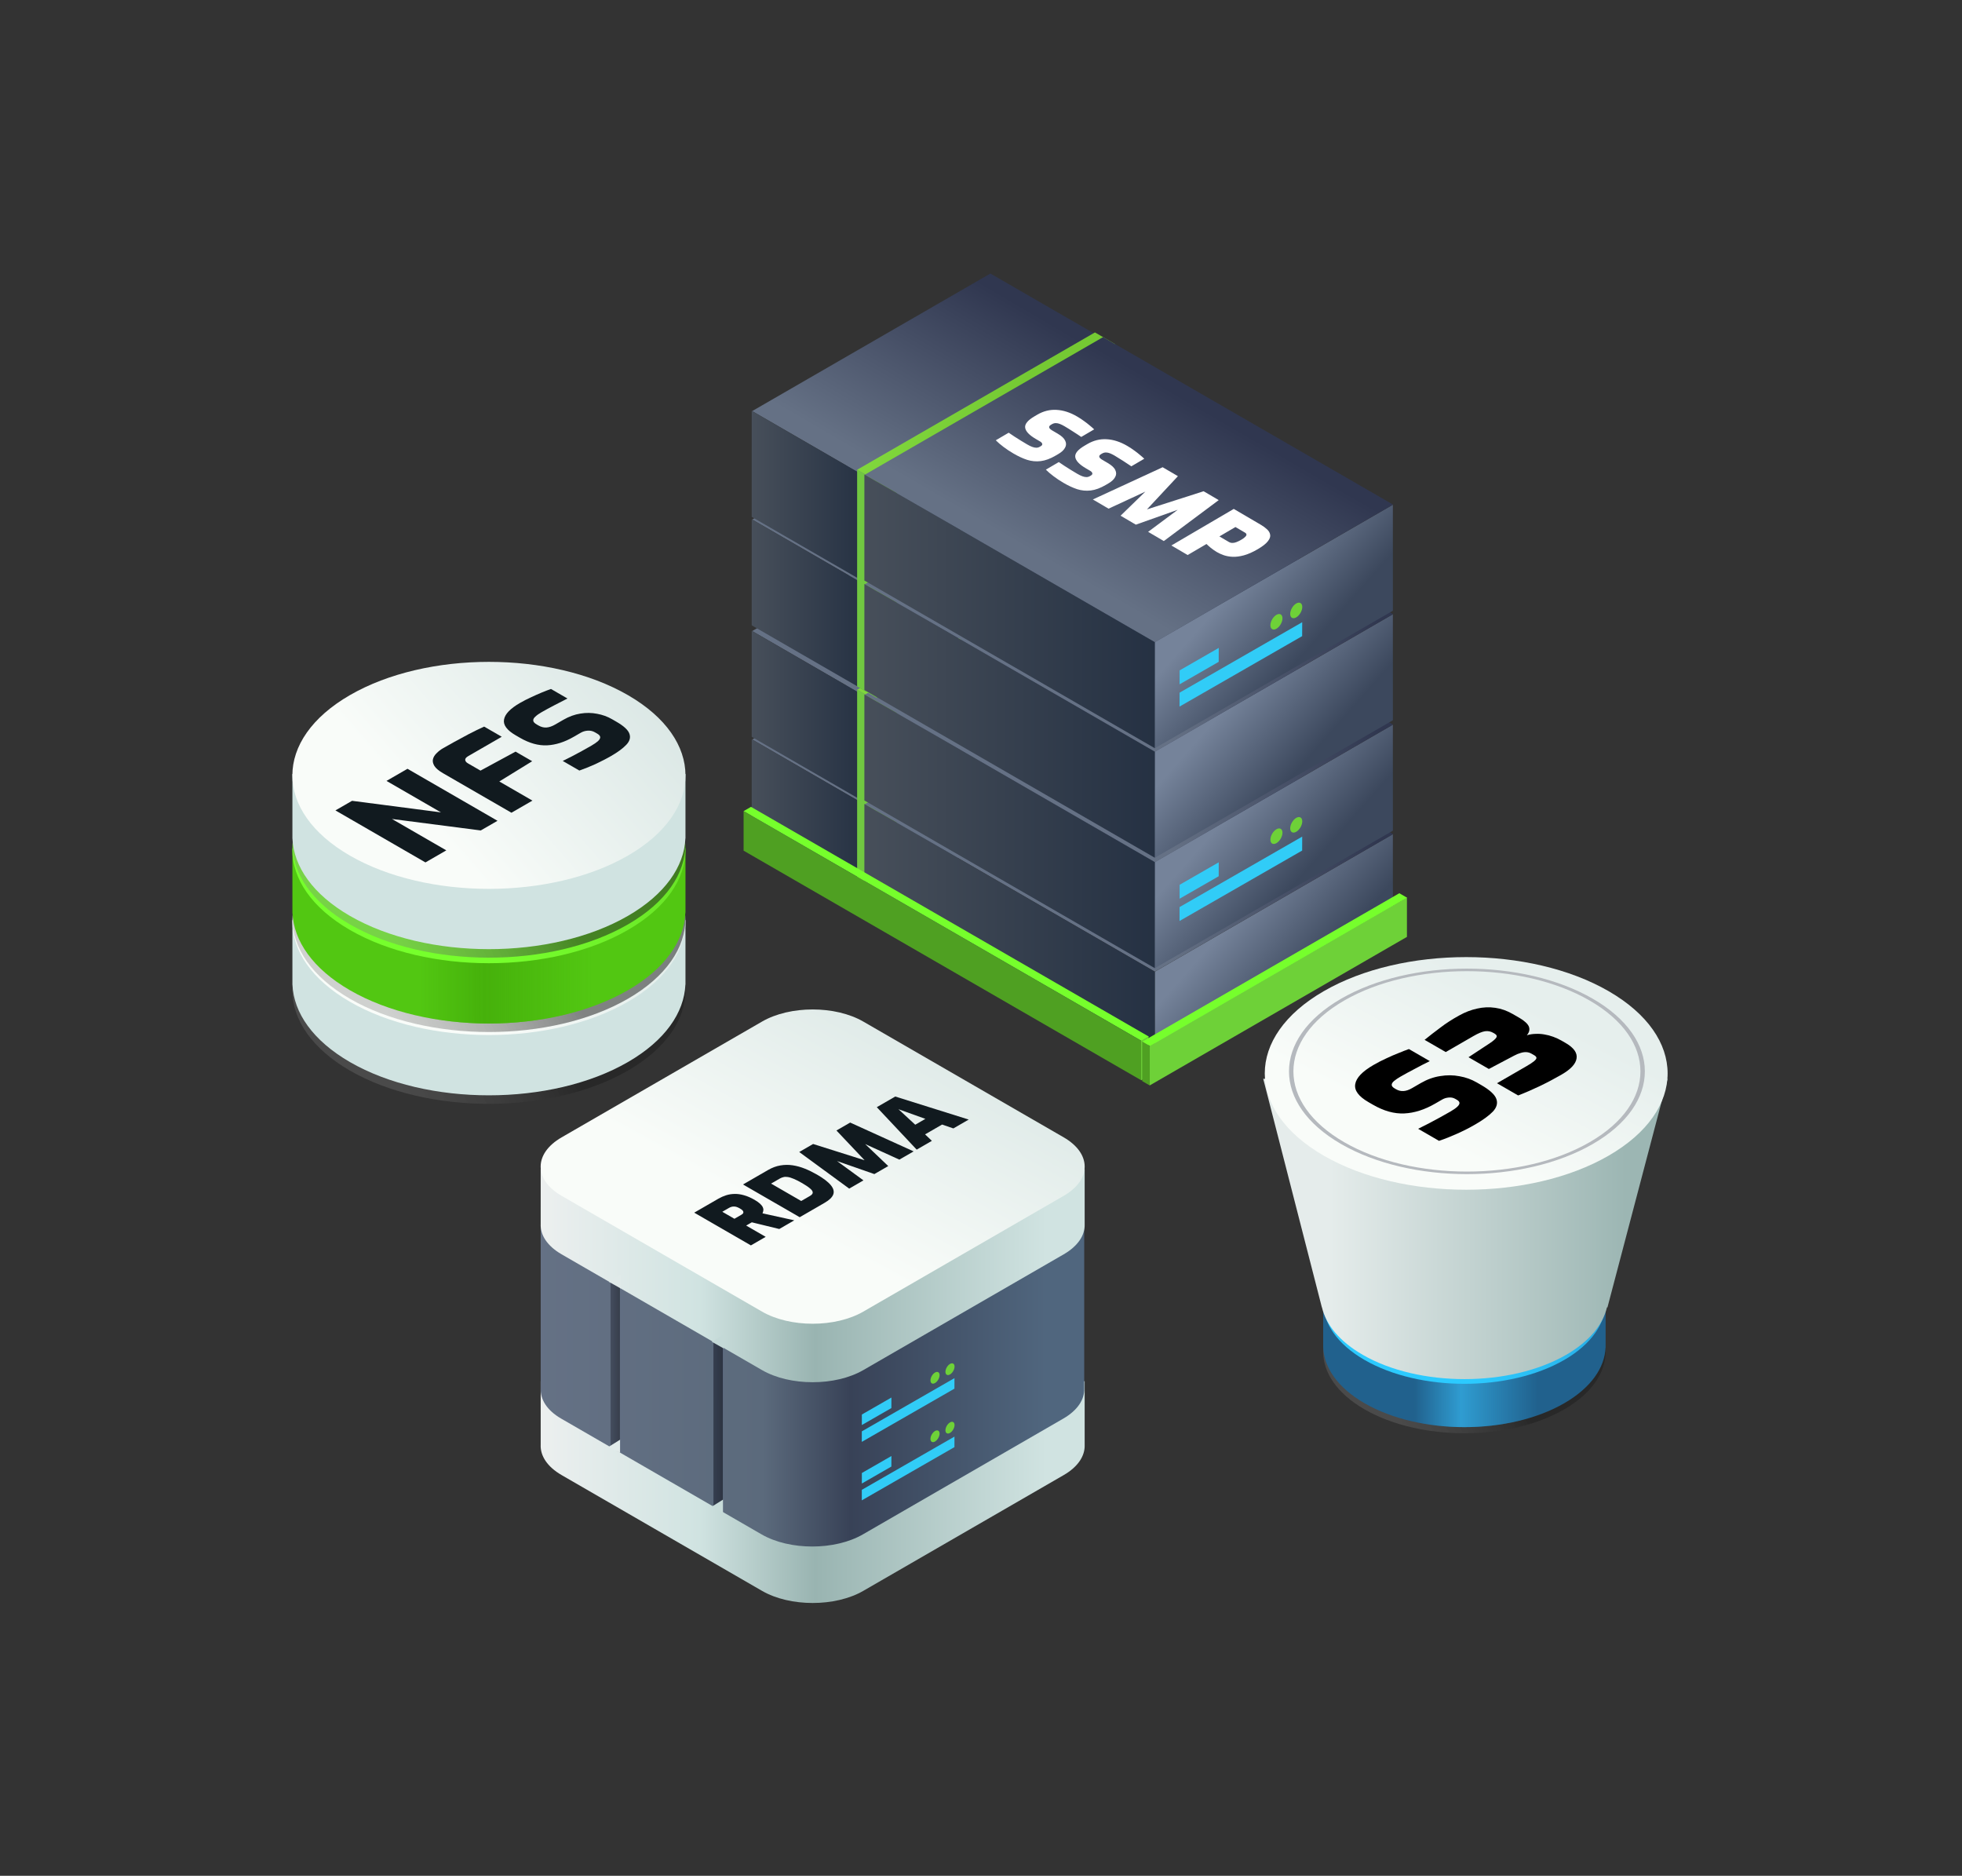 <svg width="544" height="520" viewBox="0 0 544 520" fill="none" xmlns="http://www.w3.org/2000/svg">
<rect x="0" y="0" width="544" height="520" fill="#333333" stroke="none"/>
<rect width="29.396" height="36.738" transform="matrix(-7.68289e-05 -1 0.866 -0.5 240.123 252.682)" fill="url(#paint0_linear_270_114138)"/>
<rect width="36.578" height="36.571" transform="matrix(0.866 -0.5 0.866 0.5 208.554 204.998)" fill="url(#paint1_linear_270_114138)"/>
<rect width="36.612" height="29.397" transform="matrix(0.866 0.5 -7.68289e-05 1 208.428 204.933)" fill="url(#paint2_linear_270_114138)"/>
<rect width="29.327" height="76.401" transform="matrix(-7.68289e-05 -1 0.866 -0.5 240.122 222.62)" fill="url(#paint3_linear_270_114138)"/>
<rect width="76.266" height="36.571" transform="matrix(0.866 -0.5 0.866 0.5 208.554 174.936)" fill="url(#paint4_linear_270_114138)"/>
<rect width="36.612" height="29.397" transform="matrix(0.866 0.5 -7.68289e-05 1 208.428 174.873)" fill="url(#paint5_linear_270_114138)"/>
<rect width="61.409" height="6.344" transform="matrix(-7.68031e-05 -1 0.866 -0.5 243.134 254.463)" fill="url(#paint6_linear_270_114138)"/>
<rect width="76.149" height="6.527" transform="matrix(0.866 -0.5 0.866 0.5 237.649 191.207)" fill="url(#paint7_linear_270_114138)"/>
<rect width="6.322" height="60.082" transform="matrix(0.866 0.5 -7.68031e-05 1 237.655 191.202)" fill="#71C841"/>
<rect width="29.376" height="76.243" transform="matrix(-7.68289e-05 -1 0.866 -0.5 320.174 298.768)" fill="url(#paint8_linear_270_114138)"/>
<rect width="76.266" height="92.85" transform="matrix(0.866 -0.5 0.866 0.5 239.796 222.93)" fill="url(#paint9_linear_270_114138)"/>
<rect width="92.996" height="29.398" transform="matrix(0.866 0.5 -7.68289e-05 1 239.667 222.867)" fill="url(#paint10_linear_270_114138)"/>
<rect width="29.376" height="76.243" transform="matrix(-7.68289e-05 -1 0.866 -0.5 320.174 268.405)" fill="url(#paint11_linear_270_114138)"/>
<rect width="76.266" height="92.85" transform="matrix(0.866 -0.5 0.866 0.5 239.796 192.567)" fill="url(#paint12_linear_270_114138)"/>
<rect width="92.996" height="29.398" transform="matrix(0.866 0.5 -7.68289e-05 1 239.667 192.504)" fill="url(#paint13_linear_270_114138)"/>
<rect width="29.396" height="36.738" transform="matrix(-7.68289e-05 -1 0.866 -0.5 240.123 191.706)" fill="url(#paint14_linear_270_114138)"/>
<rect width="36.578" height="36.571" transform="matrix(0.866 -0.5 0.866 0.5 208.554 144.022)" fill="url(#paint15_linear_270_114138)"/>
<rect width="36.612" height="29.397" transform="matrix(0.866 0.5 -7.68289e-05 1 208.428 143.958)" fill="url(#paint16_linear_270_114138)"/>
<rect width="29.327" height="76.401" transform="matrix(-7.68289e-05 -1 0.866 -0.5 240.122 161.645)" fill="url(#paint17_linear_270_114138)"/>
<rect width="76.266" height="36.571" transform="matrix(0.866 -0.5 0.866 0.5 208.554 113.961)" fill="url(#paint18_linear_270_114138)"/>
<rect width="36.612" height="29.397" transform="matrix(0.866 0.5 -7.68289e-05 1 208.428 113.898)" fill="url(#paint19_linear_270_114138)"/>
<rect width="61.409" height="6.344" transform="matrix(-7.68031e-05 -1 0.866 -0.5 243.134 193.488)" fill="url(#paint20_linear_270_114138)"/>
<rect width="76.149" height="6.527" transform="matrix(0.866 -0.5 0.866 0.5 237.649 130.231)" fill="url(#paint21_linear_270_114138)"/>
<rect width="6.322" height="60.082" transform="matrix(0.866 0.5 -7.68031e-05 1 237.655 130.225)" fill="#71C841"/>
<rect width="29.376" height="76.243" transform="matrix(-7.68289e-05 -1 0.866 -0.5 320.174 237.793)" fill="url(#paint22_linear_270_114138)"/>
<rect width="76.266" height="92.85" transform="matrix(0.866 -0.5 0.866 0.5 239.796 161.955)" fill="url(#paint23_linear_270_114138)"/>
<rect width="92.996" height="29.398" transform="matrix(0.866 0.5 -7.68289e-05 1 239.667 161.893)" fill="url(#paint24_linear_270_114138)"/>
<rect width="29.376" height="76.243" transform="matrix(-7.68289e-05 -1 0.866 -0.5 320.174 207.43)" fill="url(#paint25_linear_270_114138)"/>
<rect width="76.266" height="92.85" transform="matrix(0.866 -0.5 0.866 0.5 239.796 131.591)" fill="url(#paint26_linear_270_114138)"/>
<rect width="92.996" height="29.398" transform="matrix(0.866 0.5 -7.68289e-05 1 239.667 131.529)" fill="url(#paint27_linear_270_114138)"/>
<rect width="10.911" height="2.393" transform="matrix(-7.68031e-05 -1 0.866 -0.5 316.389 299.484)" fill="#6ED138"/>
<rect width="2.373" height="127.393" transform="matrix(0.866 -0.5 0.866 0.5 206.173 224.862)" fill="#76FF2C"/>
<rect width="127.303" height="10.953" transform="matrix(0.866 0.5 -7.68031e-05 1 206.176 224.865)" fill="#4FA022"/>
<rect width="10.913" height="82.355" transform="matrix(-7.68031e-05 -1 0.866 -0.5 318.781 300.901)" fill="#6ED138"/>
<rect width="82.273" height="2.475" transform="matrix(0.866 -0.5 0.866 0.5 316.737 288.757)" fill="#76FF2C"/>
<rect width="2.407" height="10.951" transform="matrix(0.866 0.5 -7.68031e-05 1 316.694 288.748)" fill="#4FA022"/>
<rect width="39.217" height="3.86" transform="matrix(0.867 -0.498 -0.003 1 327.056 192.019)" fill="#31CCF7"/>
<rect width="12.507" height="3.86" transform="matrix(0.867 -0.498 -0.003 1 327.074 185.842)" fill="#31CCF7"/>
<ellipse cx="1.93" cy="1.93" rx="1.93" ry="1.93" transform="matrix(0.867 -0.497 -0.003 1 357.736 168.249)" fill="#6ED138"/>
<ellipse cx="1.93" cy="1.93" rx="1.93" ry="1.93" transform="matrix(0.867 -0.497 -0.003 1 352.247 171.399)" fill="#6ED138"/>
<rect width="39.217" height="3.86" transform="matrix(0.867 -0.498 -0.003 1 327.056 251.457)" fill="#31CCF7"/>
<rect width="12.507" height="3.86" transform="matrix(0.867 -0.498 -0.003 1 327.074 245.28)" fill="#31CCF7"/>
<ellipse cx="1.93" cy="1.93" rx="1.93" ry="1.93" transform="matrix(0.867 -0.497 -0.003 1 357.736 227.686)" fill="#6ED138"/>
<ellipse cx="1.93" cy="1.93" rx="1.93" ry="1.93" transform="matrix(0.867 -0.497 -0.003 1 352.247 230.836)" fill="#6ED138"/>
<path d="M280.984 125.713C280.472 125.413 279.983 125.108 279.517 124.799C279.067 124.499 278.632 124.19 278.213 123.871C277.81 123.562 277.43 123.257 277.073 122.957C276.716 122.657 276.39 122.357 276.095 122.057L279.68 119.955C280.161 120.292 280.689 120.647 281.263 121.02C281.853 121.402 282.451 121.779 283.056 122.152C283.677 122.534 284.259 122.884 284.802 123.203C285.314 123.503 285.78 123.73 286.199 123.885C286.618 124.039 286.998 124.117 287.34 124.117C287.681 124.117 287.999 124.03 288.294 123.858L288.573 123.694C288.915 123.494 289.047 123.271 288.969 123.025C288.907 122.789 288.713 122.575 288.387 122.384L287.153 121.661C285.353 120.606 284.383 119.573 284.243 118.564C284.103 117.554 284.965 116.504 286.827 115.412L287.596 114.962C289.303 113.961 291.088 113.516 292.95 113.625C294.828 113.725 296.73 114.339 298.654 115.467C299.384 115.894 300.028 116.317 300.587 116.736C301.176 117.154 301.696 117.559 302.146 117.95C302.628 118.341 303.039 118.7 303.38 119.028L299.795 121.129C299.143 120.674 298.383 120.174 297.513 119.628C296.675 119.082 295.892 118.596 295.162 118.168C294.727 117.913 294.308 117.704 293.905 117.541C293.501 117.377 293.113 117.295 292.741 117.295C292.368 117.295 292.004 117.4 291.647 117.609L291.414 117.745C291.026 117.973 290.855 118.218 290.902 118.482C290.948 118.746 291.228 119.028 291.74 119.328L293.276 120.228C294.363 120.865 295.053 121.515 295.348 122.179C295.674 122.843 295.659 123.489 295.302 124.117C294.976 124.744 294.363 125.322 293.463 125.85L292.694 126.3C291.22 127.164 289.838 127.673 288.55 127.828C287.262 127.982 286.005 127.864 284.779 127.473C283.568 127.073 282.303 126.486 280.984 125.713Z" fill="white"/>
<path d="M294.875 133.854C294.363 133.554 293.874 133.249 293.409 132.94C292.958 132.64 292.524 132.33 292.105 132.012C291.701 131.703 291.321 131.398 290.964 131.098C290.607 130.798 290.281 130.498 289.986 130.197L293.571 128.096C294.053 128.433 294.58 128.788 295.155 129.161C295.744 129.543 296.342 129.92 296.947 130.293C297.568 130.675 298.15 131.025 298.693 131.344C299.206 131.644 299.671 131.871 300.09 132.026C300.509 132.18 300.89 132.258 301.231 132.258C301.572 132.258 301.891 132.171 302.186 131.998L302.465 131.835C302.806 131.635 302.938 131.412 302.861 131.166C302.799 130.93 302.605 130.716 302.279 130.525L301.045 129.802C299.244 128.747 298.274 127.714 298.135 126.705C297.995 125.695 298.856 124.645 300.719 123.553L301.487 123.103C303.194 122.102 304.979 121.657 306.842 121.766C308.72 121.866 310.621 122.48 312.546 123.608C313.275 124.035 313.919 124.458 314.478 124.876C315.068 125.295 315.588 125.7 316.038 126.091C316.519 126.482 316.93 126.841 317.272 127.169L313.687 129.27C313.035 128.815 312.274 128.315 311.405 127.769C310.567 127.223 309.783 126.737 309.054 126.309C308.619 126.054 308.2 125.845 307.796 125.681C307.393 125.518 307.005 125.436 306.632 125.436C306.26 125.436 305.895 125.54 305.538 125.75L305.305 125.886C304.917 126.113 304.747 126.359 304.793 126.623C304.84 126.887 305.119 127.169 305.631 127.469L307.168 128.369C308.254 129.006 308.945 129.656 309.24 130.32C309.566 130.984 309.55 131.63 309.193 132.258C308.867 132.885 308.254 133.463 307.354 133.99L306.586 134.441C305.111 135.305 303.73 135.814 302.442 135.969C301.153 136.123 299.896 136.005 298.67 135.614C297.459 135.214 296.195 134.627 294.875 133.854Z" fill="white"/>
<path d="M303.016 138.461L322.363 129.525L326.6 132.008L318.009 141.217L333.724 136.183L337.915 138.639L322.689 149.99L318.335 147.439L328.137 140.139L328.765 140.535L314.936 145.447L310.699 142.964L319.057 134.846L319.802 135.255L307.37 141.013L303.016 138.461Z" fill="white"/>
<path d="M324.785 151.219L342.083 141.081L349.673 145.529C350.263 145.875 350.798 146.27 351.279 146.716C351.776 147.153 352.071 147.644 352.164 148.19C352.288 148.735 352.086 149.345 351.559 150.018C351.062 150.691 350.123 151.432 348.742 152.242C347.345 153.06 346.064 153.629 344.9 153.947C343.752 154.257 342.712 154.393 341.78 154.357C340.865 154.311 340.034 154.161 339.289 153.906C338.575 153.652 337.939 153.361 337.38 153.033C337.085 152.86 336.791 152.669 336.496 152.46C336.216 152.26 335.945 152.055 335.681 151.846C335.448 151.637 335.223 151.441 335.006 151.259C334.819 151.078 334.656 150.927 334.517 150.809L329.302 153.865L324.785 151.219ZM338.102 148.708L340.71 150.236C341.02 150.418 341.346 150.509 341.687 150.509C342.044 150.518 342.417 150.445 342.805 150.291C343.224 150.136 343.682 149.913 344.178 149.622C344.66 149.34 345.017 149.076 345.249 148.831C345.498 148.594 345.614 148.381 345.599 148.19C345.599 147.99 345.451 147.803 345.156 147.63L342.549 146.102L338.102 148.708Z" fill="white"/>
<circle opacity="0.66" cx="44.498" cy="44.498" r="44.498" transform="matrix(0.866 0.5 -0.866 0.5 135.564 230.041)" fill="url(#paint28_linear_270_114138)"/>
<path d="M174.094 294.426C152.814 306.718 118.311 306.718 97.03 294.426C86.734 288.479 81.419 280.745 81.086 272.952H81.076V272.679C81.067 272.34 81.067 272 81.076 271.661V255.073H89.796C91.846 253.246 94.257 251.515 97.03 249.914C118.311 237.622 152.814 237.622 174.094 249.914C176.867 251.515 179.278 253.246 181.328 255.073H190.059V272.952H190.038C189.705 280.745 184.39 288.479 174.094 294.426Z" fill="#D0E3E1"/>
<circle cx="44.498" cy="44.498" r="44.498" transform="matrix(0.866 0.5 -0.866 0.5 135.564 210.97)" fill="url(#paint29_linear_270_114138)"/>
<circle opacity="0.66" cx="44.498" cy="44.498" r="44.498" transform="matrix(0.866 0.5 -0.866 0.5 135.564 210.13)" fill="url(#paint30_linear_270_114138)"/>
<path d="M174.094 274.515C152.814 286.807 118.311 286.807 97.03 274.515C86.734 268.569 81.419 260.834 81.086 253.042H81.076V252.768C81.067 252.429 81.067 252.089 81.076 251.75V235.162H89.796C91.846 233.335 94.257 231.604 97.03 230.003C118.311 217.711 152.814 217.711 174.094 230.003C176.867 231.604 179.278 233.335 181.328 235.162H190.059V253.042H190.038C189.705 260.834 184.39 268.569 174.094 274.515Z" fill="#52C712"/>
<path d="M174.094 274.515C152.814 286.807 118.311 286.807 97.03 274.515C86.734 268.569 81.419 260.834 81.086 253.042H81.076V252.768C81.067 252.429 81.067 252.089 81.076 251.75V235.162H89.796C91.846 233.335 94.257 231.604 97.03 230.003C118.311 217.711 152.814 217.711 174.094 230.003C176.867 231.604 179.278 233.335 181.328 235.162H190.059V253.042H190.038C189.705 260.834 184.39 268.569 174.094 274.515Z" fill="url(#paint31_linear_270_114138)"/>
<circle cx="44.498" cy="44.498" r="44.498" transform="matrix(0.866 0.5 -0.866 0.5 135.564 191.059)" fill="url(#paint32_linear_270_114138)"/>
<circle opacity="0.66" cx="44.498" cy="44.498" r="44.498" transform="matrix(0.866 0.5 -0.866 0.5 135.564 189.521)" fill="url(#paint33_linear_270_114138)"/>
<path d="M174.094 253.906C152.814 266.198 118.311 266.198 97.03 253.906C86.734 247.959 81.419 240.225 81.086 232.432H81.076V232.158C81.067 231.819 81.067 231.48 81.076 231.141V214.552H89.796C91.846 212.726 94.257 210.995 97.03 209.393C118.311 197.101 152.814 197.101 174.094 209.393C176.867 210.995 179.278 212.726 181.328 214.552H190.059V232.432H190.038C189.705 240.225 184.39 247.959 174.094 253.906Z" fill="#D0E3E1"/>
<circle cx="44.498" cy="44.498" r="44.498" transform="matrix(0.866 0.5 -0.866 0.5 135.564 170.449)" fill="url(#paint34_linear_270_114138)"/>
<path d="M117.961 239.079L93.003 224.663L97.611 222.001L122.266 225.207L107.163 216.483L112.982 213.122L137.941 227.538L133.299 230.219L108.677 227.033L123.746 235.737L117.961 239.079Z" fill="#111A1F"/>
<path d="M141.806 225.306L122.835 214.348C121.669 213.674 120.873 213.007 120.447 212.347C120.043 211.673 119.909 211.052 120.043 210.482C120.178 209.886 120.514 209.329 121.052 208.811C121.568 208.28 122.162 207.82 122.835 207.431C123.575 207.004 124.562 206.447 125.795 205.761C127.051 205.061 128.407 204.329 129.865 203.565C131.345 202.788 132.803 202.076 134.238 201.428L139.115 204.245L129.865 209.588C129.237 209.951 128.946 210.313 128.99 210.676C129.035 211.039 129.282 211.349 129.73 211.608L133.229 213.629L142.949 208.364L147.558 211.026L138.442 216.64L147.625 221.944L141.806 225.306Z" fill="#111A1F"/>
<path d="M169.485 209.551C168.79 209.953 168.061 210.348 167.298 210.736C166.558 211.112 165.807 211.481 165.045 211.844C164.282 212.181 163.52 212.504 162.757 212.815C162.017 213.113 161.311 213.379 160.638 213.612L156.03 210.95C156.815 210.574 157.667 210.147 158.587 209.668C159.506 209.189 160.425 208.696 161.345 208.191C162.287 207.673 163.161 207.181 163.968 206.715C164.753 206.261 165.359 205.847 165.785 205.471C166.211 205.07 166.424 204.701 166.424 204.364C166.401 204.014 166.121 203.684 165.583 203.373L164.944 203.004C164.338 202.654 163.677 202.505 162.959 202.557C162.264 202.596 161.614 202.79 161.008 203.14L159.057 204.267C156.546 205.717 154.091 206.501 151.691 206.618C149.292 206.734 146.791 206.041 144.19 204.539L143.013 203.859C140.569 202.447 139.481 200.99 139.75 199.487C139.997 197.972 141.466 196.437 144.157 194.883C145.143 194.313 146.152 193.795 147.184 193.328C148.193 192.849 149.18 192.409 150.144 192.007C151.108 191.606 151.983 191.269 152.768 190.997L157.342 193.639C156.243 194.196 155.021 194.824 153.676 195.524C152.33 196.223 151.131 196.877 150.077 197.486C149.381 197.888 148.832 198.283 148.428 198.671C148.002 199.047 147.812 199.416 147.857 199.779C147.879 200.128 148.204 200.485 148.832 200.847L149.303 201.119C150.021 201.534 150.749 201.722 151.489 201.683C152.252 201.631 153.059 201.359 153.911 200.867L156.232 199.526C157.779 198.632 159.349 198.063 160.941 197.816C162.511 197.557 164.047 197.577 165.549 197.875C167.052 198.147 168.431 198.645 169.687 199.371L170.931 200.09C172.994 201.281 174.194 202.402 174.53 203.451C174.889 204.487 174.586 205.504 173.622 206.501C172.68 207.485 171.301 208.502 169.485 209.551Z" fill="#111A1F"/>
<path d="M300.743 382.902H149.915L149.915 400.5C149.771 403.538 151.704 406.603 155.719 408.922L211.293 441.021C219.044 445.499 231.609 445.499 239.36 441.021L294.934 408.922C298.911 406.625 300.848 403.596 300.743 400.586L300.743 382.902Z" fill="url(#paint35_linear_270_114138)"/>
<path d="M300.624 334.672H149.92C149.92 354.265 149.92 365.251 149.92 384.844C149.776 387.882 151.585 390.948 155.6 393.266L211.174 425.366C218.925 429.843 231.49 429.843 239.241 425.366L294.815 393.266C298.792 390.97 300.728 387.94 300.624 384.931V334.672Z" fill="url(#paint36_linear_270_114138)"/>
<path d="M300.743 324.134H149.915L149.915 339.3C149.771 342.338 151.704 345.404 155.719 347.722L211.293 379.822C219.044 384.299 231.609 384.299 239.36 379.822L294.934 347.722C298.911 345.426 300.848 342.396 300.743 339.387L300.743 324.134Z" fill="url(#paint37_linear_270_114138)"/>
<path d="M155.72 331.509C147.97 327.033 147.97 319.775 155.72 315.298L211.294 283.198C219.045 278.721 231.61 278.721 239.36 283.198L294.935 315.298C302.685 319.775 302.685 327.033 294.935 331.509L239.36 363.609C231.61 368.086 219.045 368.086 211.294 363.609L155.72 331.509Z" fill="url(#paint38_linear_270_114138)"/>
<rect width="29.632" height="2.918" transform="matrix(0.867 -0.498 -0.003 1 238.954 396.8)" fill="#31CCF7"/>
<rect width="9.45" height="2.918" transform="matrix(0.867 -0.498 -0.003 1 238.968 392.131)" fill="#31CCF7"/>
<ellipse cx="1.458" cy="1.459" rx="1.458" ry="1.459" transform="matrix(0.867 -0.498 -0.003 1 262.145 378.834)" fill="#6ED138"/>
<ellipse cx="1.458" cy="1.459" rx="1.458" ry="1.459" transform="matrix(0.867 -0.498 -0.003 1 257.994 381.215)" fill="#6ED138"/>
<rect width="29.632" height="2.918" transform="matrix(0.867 -0.498 -0.003 1 238.954 413.012)" fill="#31CCF7"/>
<rect width="9.45" height="2.918" transform="matrix(0.867 -0.498 -0.003 1 238.968 408.344)" fill="#31CCF7"/>
<ellipse cx="1.458" cy="1.459" rx="1.458" ry="1.459" transform="matrix(0.867 -0.498 -0.003 1 262.145 395.046)" fill="#6ED138"/>
<ellipse cx="1.458" cy="1.459" rx="1.458" ry="1.459" transform="matrix(0.867 -0.498 -0.003 1 257.994 397.427)" fill="#6ED138"/>
<path d="M169.281 355.573L171.886 354.068L171.883 399.516L169.279 401.021L169.281 355.573Z" fill="url(#paint39_linear_270_114138)"/>
<path d="M171.926 402.758V399.111L168.686 401.137C169.74 401.77 170.872 402.125 171.926 402.758Z" fill="#E2EBEA"/>
<path d="M172.089 353.316L168.826 355.342L172.089 357.182V353.316Z" fill="#E0EAE9"/>
<path d="M197.815 372.19L200.42 370.685L200.418 416.133L197.813 417.638L197.815 372.19Z" fill="url(#paint40_linear_270_114138)"/>
<path d="M200.46 419.375V415.728L197.22 417.754C198.274 418.387 199.406 418.742 200.46 419.375Z" fill="#C8DCDA"/>
<path d="M200.624 369.933L197.361 371.959L200.624 373.799V369.933Z" fill="#C4D9D7"/>
<path d="M208.2 345.248L192.487 336.172L199.191 332.3C199.882 331.901 200.601 331.583 201.348 331.347C202.096 331.111 202.885 330.989 203.717 330.981C204.535 330.965 205.395 331.087 206.297 331.347C207.214 331.6 208.186 332.023 209.216 332.618C209.864 332.992 210.372 333.351 210.738 333.693C211.105 334.035 211.359 334.36 211.5 334.67C211.641 334.963 211.69 335.252 211.648 335.537C211.619 335.814 211.542 336.087 211.415 336.356L220.234 338.298L216.068 340.704L208.454 338.847C208.327 338.921 208.193 338.998 208.052 339.08C207.926 339.153 207.799 339.226 207.672 339.299C207.545 339.373 207.411 339.45 207.27 339.532C207.143 339.605 207.016 339.678 206.889 339.751L212.303 342.879L208.2 345.248ZM203.632 337.87L205.493 336.795C205.719 336.665 205.888 336.535 206.001 336.404C206.1 336.266 206.135 336.123 206.107 335.977C206.093 335.822 206.008 335.667 205.853 335.513C205.684 335.35 205.444 335.179 205.134 335C204.824 334.821 204.535 334.686 204.267 334.597C203.999 334.507 203.745 334.466 203.506 334.474C203.266 334.466 203.033 334.495 202.808 334.56C202.582 334.625 202.356 334.723 202.131 334.853L200.27 335.928L203.632 337.87Z" fill="#111A1F"/>
<path d="M221.728 337.435L206.015 328.359L212.951 324.352C214.093 323.693 215.235 323.269 216.377 323.082C217.505 322.886 218.64 322.874 219.782 323.045C220.924 323.216 222.059 323.53 223.187 323.986C224.301 324.434 225.408 324.975 226.507 325.61C228.354 326.677 229.644 327.667 230.377 328.579C231.111 329.474 231.329 330.325 231.033 331.132C230.737 331.922 229.947 332.687 228.664 333.428L221.728 337.435ZM222.151 332.94L224.562 331.547C225.083 331.246 225.344 330.932 225.344 330.606C225.358 330.273 225.119 329.898 224.625 329.483C224.132 329.051 223.392 328.55 222.405 327.98C221.474 327.443 220.685 327.044 220.036 326.783C219.387 326.506 218.831 326.339 218.365 326.282C217.914 326.217 217.519 326.233 217.181 326.331C216.843 326.413 216.518 326.543 216.208 326.722L213.797 328.115L222.151 332.94Z" fill="#111A1F"/>
<path d="M235.452 329.508L221.6 319.357L225.449 317.134L239.724 321.641L231.92 313.396L235.727 311.197L253.322 319.186L249.367 321.47L238.053 316.327L238.666 315.998L246.28 323.253L242.431 325.477L229.848 321.091L230.482 320.7L239.407 327.223L235.452 329.508Z" fill="#111A1F"/>
<path d="M254.169 318.697L243.108 306.933L248.226 303.977L268.592 310.366L264.341 312.821L261.211 311.746L256.495 314.47L258.377 316.266L254.169 318.697ZM253.767 311.795L256.58 310.17L249.114 307.495L253.767 311.795Z" fill="#111A1F"/>
<circle opacity="0.66" cx="31.973" cy="31.973" r="31.973" transform="matrix(0.866 0.5 -0.866 0.5 406.03 342.742)" fill="url(#paint41_linear_270_114138)"/>
<path d="M433.715 389.004C418.425 397.836 393.634 397.836 378.343 389.004C370.945 384.731 367.127 379.173 366.887 373.574H366.88V373.378C366.873 373.134 366.873 372.89 366.88 372.647V360.727H373.145C374.618 359.415 376.351 358.171 378.343 357.02C393.634 348.189 418.425 348.189 433.715 357.02C435.707 358.171 437.44 359.415 438.913 360.727H445.186V373.574H445.171C444.932 379.173 441.113 384.731 433.715 389.004Z" fill="#21618D"/>
<path d="M433.715 389.004C418.425 397.836 393.634 397.836 378.343 389.004C370.945 384.731 367.127 379.173 366.887 373.574H366.88V373.378C366.873 373.134 366.873 372.89 366.88 372.647V360.727H373.145C374.618 359.415 376.351 358.171 378.343 357.02C393.634 348.189 418.425 348.189 433.715 357.02C435.707 358.171 437.44 359.415 438.913 360.727H445.186V373.574H445.171C444.932 379.173 441.113 384.731 433.715 389.004Z" fill="url(#paint42_linear_270_114138)"/>
<circle cx="31.973" cy="31.973" r="31.973" transform="matrix(0.866 0.5 -0.866 0.5 406.03 329.039)" fill="url(#paint43_linear_270_114138)"/>
<path fill-rule="evenodd" clip-rule="evenodd" d="M366.514 362.44L350.25 299.062H462.387L445.695 362.44H445.555C444.429 367.25 440.656 371.895 434.238 375.592C418.668 384.561 393.424 384.561 377.854 375.592C371.436 371.895 367.663 367.25 366.537 362.44H366.514Z" fill="url(#paint44_linear_270_114138)"/>
<circle cx="45.602" cy="45.602" r="45.602" transform="matrix(0.866 -0.5 0.866 0.5 327.546 297.574)" fill="url(#paint45_linear_270_114138)"/>
<circle cx="40.283" cy="40.283" r="39.783" transform="matrix(0.866 -0.5 0.866 0.5 336.962 297.005)" stroke="#B5B9BE"/>
<path d="M409.066 311.705C408.239 312.183 407.399 312.639 406.547 313.073C405.72 313.493 404.868 313.898 403.991 314.289C403.139 314.665 402.3 315.02 401.473 315.353C400.646 315.686 399.819 315.99 398.992 316.265L393.204 312.921C394.131 312.473 395.108 311.98 396.136 311.445C397.188 310.895 398.228 310.338 399.255 309.773C400.308 309.194 401.273 308.651 402.15 308.145C402.977 307.667 403.603 307.233 404.029 306.842C404.455 306.451 404.668 306.097 404.668 305.778C404.668 305.46 404.43 305.163 403.954 304.888L403.503 304.628C402.951 304.309 402.338 304.186 401.661 304.259C401.009 304.316 400.421 304.497 399.894 304.801L397.902 305.952C394.995 307.631 392.151 308.536 389.37 308.666C386.588 308.796 383.694 307.993 380.687 306.256L379.446 305.54C376.69 303.947 375.462 302.283 375.763 300.546C376.038 298.795 377.73 297.022 380.837 295.227C382.015 294.547 383.18 293.946 384.333 293.425C385.486 292.875 386.601 292.39 387.678 291.97C388.756 291.521 389.746 291.138 390.648 290.819L396.436 294.163C395.183 294.771 393.805 295.48 392.302 296.291C390.798 297.072 389.457 297.803 388.28 298.483C387.578 298.889 387.002 299.28 386.551 299.656C386.1 300.032 385.874 300.394 385.874 300.741C385.874 301.089 386.162 301.429 386.739 301.762L387.114 301.979C387.741 302.341 388.417 302.5 389.144 302.457C389.871 302.413 390.648 302.153 391.475 301.675L393.955 300.242C395.71 299.229 397.501 298.585 399.33 298.31C401.16 298.006 402.939 298.02 404.668 298.353C406.397 298.657 407.988 299.229 409.442 300.068L410.682 300.785C413.063 302.16 414.466 303.448 414.892 304.649C415.318 305.851 414.992 307.023 413.915 308.167C412.812 309.296 411.196 310.475 409.066 311.705Z" fill="black"/>
<path d="M432.997 297.883C430.993 299.04 428.963 300.112 426.908 301.096C424.853 302.08 422.861 302.941 420.932 303.679L415.068 300.292L423.262 295.559C424.239 294.995 424.941 294.532 425.367 294.17C425.818 293.794 426.031 293.482 426.006 293.236C425.981 292.99 425.768 292.751 425.367 292.52L424.653 292.107C424.202 291.847 423.726 291.702 423.224 291.673C422.723 291.644 422.197 291.717 421.646 291.89C421.069 292.049 420.455 292.303 419.804 292.65L412.813 296.341L407.174 293.084L413.113 289.176C414.04 288.554 414.629 288.04 414.88 287.635C415.13 287.23 414.968 286.861 414.391 286.528L414.053 286.332C413.326 285.912 412.562 285.761 411.76 285.876C410.958 285.992 409.881 286.441 408.528 287.222L400.86 291.651L394.996 288.265C396.349 287.164 397.815 286.028 399.394 284.856C400.947 283.669 402.676 282.555 404.581 281.512C406.21 280.601 407.863 279.964 409.542 279.602C411.221 279.211 412.9 279.139 414.579 279.385C416.233 279.616 417.862 280.195 419.466 281.122L421.345 282.207C421.971 282.569 422.498 282.945 422.924 283.336C423.35 283.698 423.663 284.082 423.863 284.487C424.039 284.878 424.089 285.283 424.014 285.703C423.939 286.122 423.713 286.557 423.337 287.005C424.114 286.759 424.916 286.629 425.743 286.614C426.57 286.571 427.384 286.622 428.186 286.766C429.013 286.897 429.84 287.114 430.667 287.418C431.469 287.707 432.246 288.069 432.997 288.503L434.087 289.133C436.368 290.45 437.383 291.876 437.132 293.41C436.906 294.93 435.528 296.421 432.997 297.883Z" fill="black"/>
<defs>
<linearGradient id="paint0_linear_270_114138" x1="18.366" y1="-0.936" x2="-1.613" y2="19.006" gradientUnits="userSpaceOnUse">
<stop stop-color="#75839A"/>
<stop offset="1" stop-color="#3C485D"/>
</linearGradient>
<linearGradient id="paint1_linear_270_114138" x1="2.622" y1="19.205" x2="34.659" y2="19.31" gradientUnits="userSpaceOnUse">
<stop stop-color="#657185"/>
<stop offset="1" stop-color="#303750"/>
</linearGradient>
<linearGradient id="paint2_linear_270_114138" x1="0" y1="14.698" x2="36.612" y2="14.698" gradientUnits="userSpaceOnUse">
<stop stop-color="#474F5A"/>
<stop offset="1" stop-color="#253143"/>
</linearGradient>
<linearGradient id="paint3_linear_270_114138" x1="18.323" y1="-1.946" x2="-14.045" y2="13.553" gradientUnits="userSpaceOnUse">
<stop stop-color="#75839A"/>
<stop offset="1" stop-color="#3C485D"/>
</linearGradient>
<linearGradient id="paint4_linear_270_114138" x1="5.467" y1="19.205" x2="72.263" y2="19.662" gradientUnits="userSpaceOnUse">
<stop stop-color="#657185"/>
<stop offset="1" stop-color="#303750"/>
</linearGradient>
<linearGradient id="paint5_linear_270_114138" x1="0" y1="14.698" x2="36.612" y2="14.698" gradientUnits="userSpaceOnUse">
<stop stop-color="#474F5A"/>
<stop offset="1" stop-color="#253143"/>
</linearGradient>
<linearGradient id="paint6_linear_270_114138" x1="38.367" y1="-0.162" x2="37.947" y2="9.377" gradientUnits="userSpaceOnUse">
<stop offset="0.063" stop-color="#6DB832"/>
<stop offset="1" stop-color="#43711F"/>
</linearGradient>
<linearGradient id="paint7_linear_270_114138" x1="-1.906" y1="2.239" x2="7.472" y2="22.628" gradientUnits="userSpaceOnUse">
<stop stop-color="#80D73C"/>
<stop offset="1" stop-color="#75C933"/>
</linearGradient>
<linearGradient id="paint8_linear_270_114138" x1="18.354" y1="-1.942" x2="-14.023" y2="13.62" gradientUnits="userSpaceOnUse">
<stop stop-color="#75839A"/>
<stop offset="1" stop-color="#3C485D"/>
</linearGradient>
<linearGradient id="paint9_linear_270_114138" x1="5.467" y1="48.76" x2="72.266" y2="48.94" gradientUnits="userSpaceOnUse">
<stop stop-color="#657185"/>
<stop offset="1" stop-color="#303750"/>
</linearGradient>
<linearGradient id="paint10_linear_270_114138" x1="0" y1="14.699" x2="92.996" y2="14.699" gradientUnits="userSpaceOnUse">
<stop stop-color="#474F5A"/>
<stop offset="1" stop-color="#253143"/>
</linearGradient>
<linearGradient id="paint11_linear_270_114138" x1="18.354" y1="-1.942" x2="-14.023" y2="13.62" gradientUnits="userSpaceOnUse">
<stop stop-color="#75839A"/>
<stop offset="1" stop-color="#3C485D"/>
</linearGradient>
<linearGradient id="paint12_linear_270_114138" x1="5.467" y1="48.76" x2="72.266" y2="48.94" gradientUnits="userSpaceOnUse">
<stop stop-color="#657185"/>
<stop offset="1" stop-color="#303750"/>
</linearGradient>
<linearGradient id="paint13_linear_270_114138" x1="0" y1="14.699" x2="92.996" y2="14.699" gradientUnits="userSpaceOnUse">
<stop stop-color="#474F5A"/>
<stop offset="1" stop-color="#253143"/>
</linearGradient>
<linearGradient id="paint14_linear_270_114138" x1="18.366" y1="-0.936" x2="-1.613" y2="19.006" gradientUnits="userSpaceOnUse">
<stop stop-color="#75839A"/>
<stop offset="1" stop-color="#3C485D"/>
</linearGradient>
<linearGradient id="paint15_linear_270_114138" x1="2.622" y1="19.205" x2="34.659" y2="19.31" gradientUnits="userSpaceOnUse">
<stop stop-color="#657185"/>
<stop offset="1" stop-color="#303750"/>
</linearGradient>
<linearGradient id="paint16_linear_270_114138" x1="0" y1="14.698" x2="36.612" y2="14.698" gradientUnits="userSpaceOnUse">
<stop stop-color="#474F5A"/>
<stop offset="1" stop-color="#253143"/>
</linearGradient>
<linearGradient id="paint17_linear_270_114138" x1="18.323" y1="-1.946" x2="-14.045" y2="13.553" gradientUnits="userSpaceOnUse">
<stop stop-color="#75839A"/>
<stop offset="1" stop-color="#3C485D"/>
</linearGradient>
<linearGradient id="paint18_linear_270_114138" x1="5.467" y1="19.205" x2="72.263" y2="19.662" gradientUnits="userSpaceOnUse">
<stop stop-color="#657185"/>
<stop offset="1" stop-color="#303750"/>
</linearGradient>
<linearGradient id="paint19_linear_270_114138" x1="0" y1="14.698" x2="36.612" y2="14.698" gradientUnits="userSpaceOnUse">
<stop stop-color="#474F5A"/>
<stop offset="1" stop-color="#253143"/>
</linearGradient>
<linearGradient id="paint20_linear_270_114138" x1="38.367" y1="-0.162" x2="37.947" y2="9.377" gradientUnits="userSpaceOnUse">
<stop offset="0.063" stop-color="#6DB832"/>
<stop offset="1" stop-color="#43711F"/>
</linearGradient>
<linearGradient id="paint21_linear_270_114138" x1="-1.906" y1="2.239" x2="7.472" y2="22.628" gradientUnits="userSpaceOnUse">
<stop stop-color="#80D73C"/>
<stop offset="1" stop-color="#75C933"/>
</linearGradient>
<linearGradient id="paint22_linear_270_114138" x1="18.354" y1="-1.942" x2="-14.023" y2="13.62" gradientUnits="userSpaceOnUse">
<stop stop-color="#75839A"/>
<stop offset="1" stop-color="#3C485D"/>
</linearGradient>
<linearGradient id="paint23_linear_270_114138" x1="5.467" y1="48.76" x2="72.266" y2="48.94" gradientUnits="userSpaceOnUse">
<stop stop-color="#657185"/>
<stop offset="1" stop-color="#303750"/>
</linearGradient>
<linearGradient id="paint24_linear_270_114138" x1="0" y1="14.699" x2="92.996" y2="14.699" gradientUnits="userSpaceOnUse">
<stop stop-color="#474F5A"/>
<stop offset="1" stop-color="#253143"/>
</linearGradient>
<linearGradient id="paint25_linear_270_114138" x1="18.354" y1="-1.942" x2="-14.023" y2="13.62" gradientUnits="userSpaceOnUse">
<stop stop-color="#75839A"/>
<stop offset="1" stop-color="#3C485D"/>
</linearGradient>
<linearGradient id="paint26_linear_270_114138" x1="5.467" y1="48.76" x2="72.266" y2="48.94" gradientUnits="userSpaceOnUse">
<stop stop-color="#657185"/>
<stop offset="1" stop-color="#303750"/>
</linearGradient>
<linearGradient id="paint27_linear_270_114138" x1="0" y1="14.699" x2="92.996" y2="14.699" gradientUnits="userSpaceOnUse">
<stop stop-color="#474F5A"/>
<stop offset="1" stop-color="#253143"/>
</linearGradient>
<linearGradient id="paint28_linear_270_114138" x1="54.009" y1="86.598" x2="75.08" y2="49.699" gradientUnits="userSpaceOnUse">
<stop stop-color="#7A7A7A" stop-opacity="0.5"/>
<stop offset="1" stop-color="#1E1E1E" stop-opacity="0.8"/>
</linearGradient>
<linearGradient id="paint29_linear_270_114138" x1="35.908" y1="62.994" x2="64.699" y2="-23.838" gradientUnits="userSpaceOnUse">
<stop stop-color="#F9FCF9"/>
<stop offset="1" stop-color="#D0E0DE"/>
</linearGradient>
<linearGradient id="paint30_linear_270_114138" x1="54.009" y1="86.598" x2="75.08" y2="49.699" gradientUnits="userSpaceOnUse">
<stop stop-color="#7A7A7A" stop-opacity="0.5"/>
<stop offset="1" stop-color="#1E1E1E" stop-opacity="0.8"/>
</linearGradient>
<linearGradient id="paint31_linear_270_114138" x1="116.279" y1="284.033" x2="163.933" y2="284.033" gradientUnits="userSpaceOnUse">
<stop stop-color="#46B10B" stop-opacity="0"/>
<stop offset="0.377" stop-color="#46B10B"/>
<stop offset="1" stop-color="#46B10B" stop-opacity="0"/>
</linearGradient>
<linearGradient id="paint32_linear_270_114138" x1="32.609" y1="55.568" x2="61.983" y2="-17.184" gradientUnits="userSpaceOnUse">
<stop stop-color="#76FF2C"/>
<stop offset="1" stop-color="#62D524"/>
</linearGradient>
<linearGradient id="paint33_linear_270_114138" x1="54.009" y1="86.598" x2="75.08" y2="49.699" gradientUnits="userSpaceOnUse">
<stop stop-color="#7A7A7A" stop-opacity="0.5"/>
<stop offset="1" stop-color="#1E1E1E" stop-opacity="0.8"/>
</linearGradient>
<linearGradient id="paint34_linear_270_114138" x1="35.908" y1="62.994" x2="64.699" y2="-23.838" gradientUnits="userSpaceOnUse">
<stop stop-color="#F9FCF9"/>
<stop offset="1" stop-color="#D0E0DE"/>
</linearGradient>
<linearGradient id="paint35_linear_270_114138" x1="141.282" y1="359.395" x2="314.254" y2="359.395" gradientUnits="userSpaceOnUse">
<stop stop-color="#F2F2F2"/>
<stop offset="0.304" stop-color="#D0E3E1"/>
<stop offset="0.49" stop-color="#99B4B1"/>
<stop offset="0.86" stop-color="#D0E3E1"/>
</linearGradient>
<linearGradient id="paint36_linear_270_114138" x1="141.163" y1="343.739" x2="314.135" y2="343.739" gradientUnits="userSpaceOnUse">
<stop stop-color="#667286"/>
<stop offset="0.407" stop-color="#5B6A7C"/>
<stop offset="0.547" stop-color="#384257"/>
<stop offset="0.86" stop-color="#50667E"/>
</linearGradient>
<linearGradient id="paint37_linear_270_114138" x1="141.282" y1="298.195" x2="314.254" y2="298.195" gradientUnits="userSpaceOnUse">
<stop stop-color="#F2F2F2"/>
<stop offset="0.304" stop-color="#D0E3E1"/>
<stop offset="0.49" stop-color="#99B4B1"/>
<stop offset="0.86" stop-color="#D0E3E1"/>
</linearGradient>
<linearGradient id="paint38_linear_270_114138" x1="208.667" y1="333.2" x2="248.503" y2="259.9" gradientUnits="userSpaceOnUse">
<stop stop-color="#F9FCF9"/>
<stop offset="1" stop-color="#D6E4E2"/>
</linearGradient>
<linearGradient id="paint39_linear_270_114138" x1="167.103" y1="383.503" x2="176.701" y2="383.485" gradientUnits="userSpaceOnUse">
<stop stop-color="#4F5A6E"/>
<stop offset="1" stop-color="#1F2229"/>
</linearGradient>
<linearGradient id="paint40_linear_270_114138" x1="195.637" y1="400.12" x2="205.235" y2="400.101" gradientUnits="userSpaceOnUse">
<stop stop-color="#3B465A"/>
<stop offset="1" stop-color="#1F2229"/>
</linearGradient>
<linearGradient id="paint41_linear_270_114138" x1="38.806" y1="62.222" x2="53.946" y2="35.709" gradientUnits="userSpaceOnUse">
<stop stop-color="#7A7A7A" stop-opacity="0.5"/>
<stop offset="1" stop-color="#1E1E1E" stop-opacity="0.8"/>
</linearGradient>
<linearGradient id="paint42_linear_270_114138" x1="392.174" y1="395.843" x2="426.414" y2="395.843" gradientUnits="userSpaceOnUse">
<stop stop-color="#2F9CD1" stop-opacity="0"/>
<stop offset="0.377" stop-color="#2F9CD1"/>
<stop offset="1" stop-color="#2F9CD1" stop-opacity="0"/>
</linearGradient>
<linearGradient id="paint43_linear_270_114138" x1="23.43" y1="39.927" x2="44.536" y2="-12.347" gradientUnits="userSpaceOnUse">
<stop stop-color="#2CCAFF"/>
<stop offset="1" stop-color="#259CD6"/>
</linearGradient>
<linearGradient id="paint44_linear_270_114138" x1="368.654" y1="341.028" x2="450.831" y2="341.028" gradientUnits="userSpaceOnUse">
<stop stop-color="#E5ECEB"/>
<stop offset="1" stop-color="#9CB6B3"/>
</linearGradient>
<linearGradient id="paint45_linear_270_114138" x1="21.759" y1="52.655" x2="74.924" y2="49.93" gradientUnits="userSpaceOnUse">
<stop stop-color="#F9FCF9"/>
<stop offset="1" stop-color="#E6EFED"/>
</linearGradient>
</defs>
</svg>
